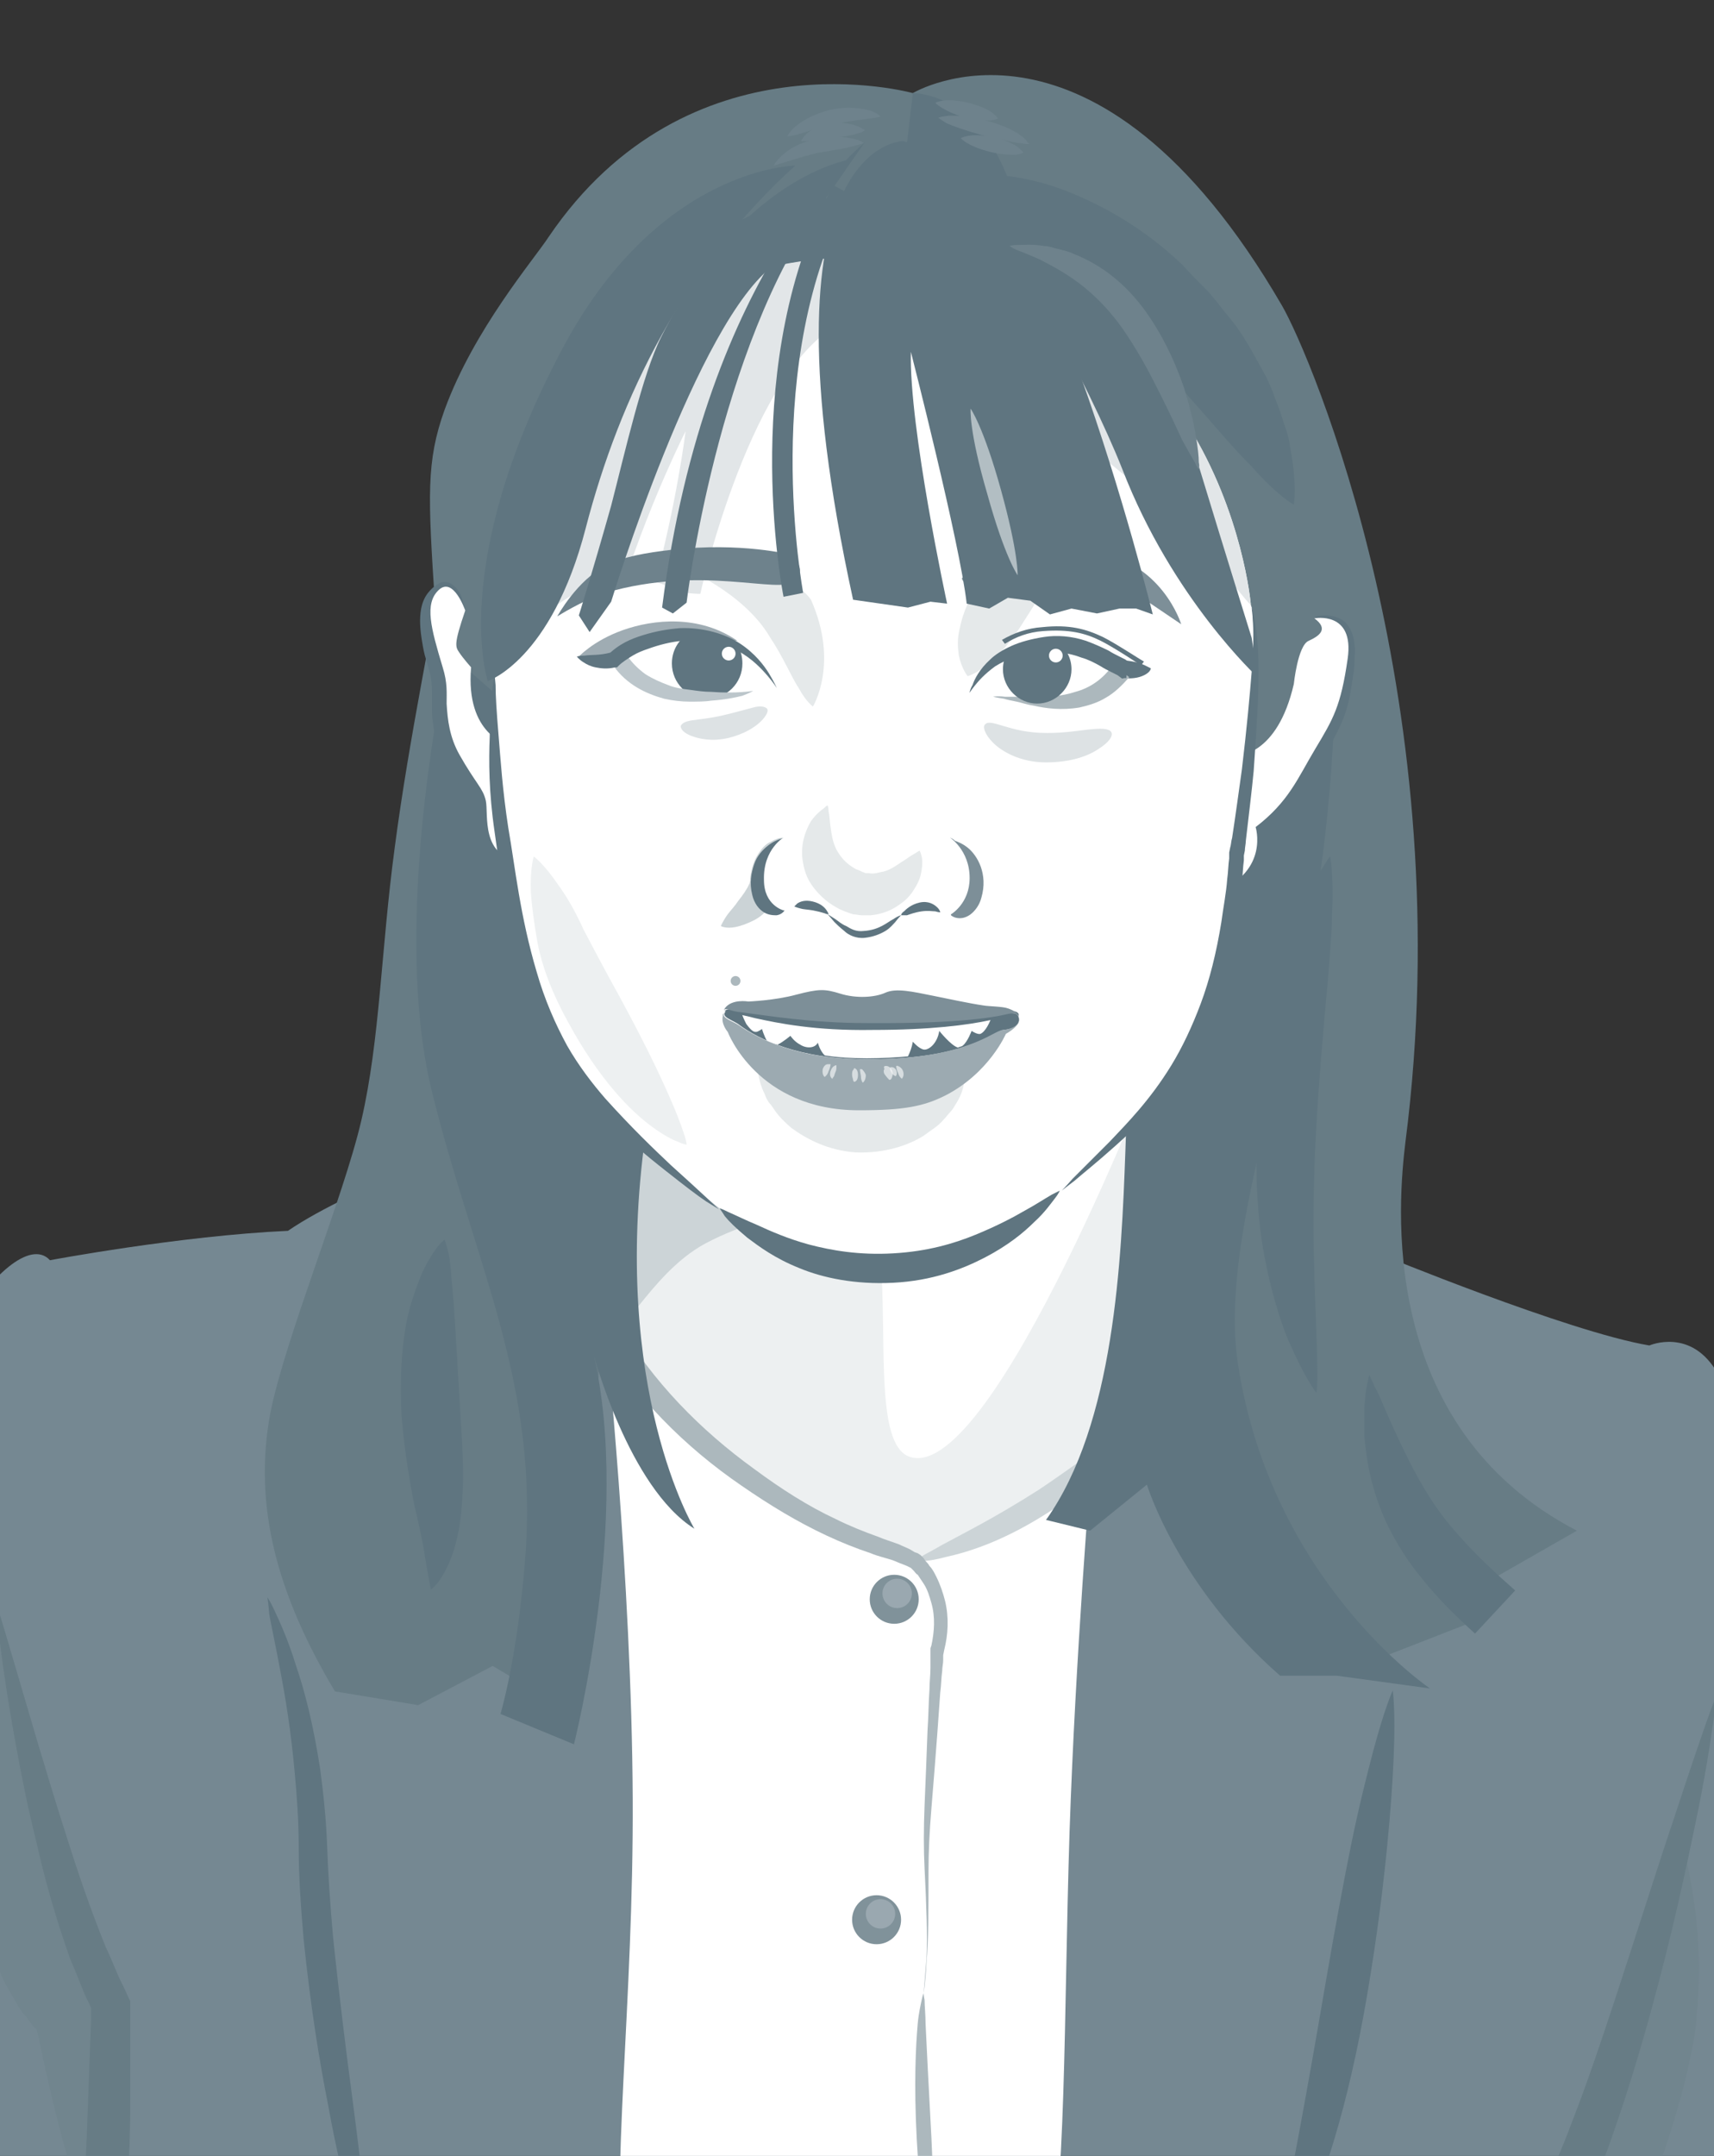 <?xml version="1.0" encoding="utf-8"?>
<!-- Generator: Adobe Illustrator 26.2.1, SVG Export Plug-In . SVG Version: 6.00 Build 0)  -->
<svg version="1.1" id="レイヤー_2" xmlns="http://www.w3.org/2000/svg" xmlns:xlink="http://www.w3.org/1999/xlink" x="0px"
	 y="0px" viewBox="0 0 175 220" style="enable-background:new 0 0 175 220;" xml:space="preserve">
<rect x="0" y="0" width="175" height="220" fill="#333333" stroke="none"/>
<style type="text/css">
	.st0{fill:#80929A;}
	.st1{fill:#9AA8B0;}
	.st2{clip-path:url(#SVGID_00000026162049491817872260000006100783986540562834_);fill:#758892;}
	.st3{clip-path:url(#SVGID_00000026162049491817872260000006100783986540562834_);fill:#251E1C;}
	.st4{clip-path:url(#SVGID_00000026162049491817872260000006100783986540562834_);fill:#677C85;}
	.st5{clip-path:url(#SVGID_00000026162049491817872260000006100783986540562834_);fill:#FFFFFF;}
	.st6{clip-path:url(#SVGID_00000026162049491817872260000006100783986540562834_);fill:#80929A;}
	.st7{clip-path:url(#SVGID_00000026162049491817872260000006100783986540562834_);fill:#9AA8B0;}
	.st8{clip-path:url(#SVGID_00000026162049491817872260000006100783986540562834_);}
	.st9{fill:#FFFFFF;}
	.st10{fill:#EDF0F1;}
	.st11{clip-path:url(#SVGID_00000026162049491817872260000006100783986540562834_);fill:#CCD4D7;}
	.st12{fill:#CCD4D7;}
	.st13{clip-path:url(#SVGID_00000026162049491817872260000006100783986540562834_);fill:#ACB8BD;}
	.st14{clip-path:url(#SVGID_00000026162049491817872260000006100783986540562834_);fill:#5F7580;}
	.st15{clip-path:url(#SVGID_00000026162049491817872260000006100783986540562834_);fill:#71858E;}
	.st16{fill:#5F7580;}
	.st17{clip-path:url(#SVGID_00000026162049491817872260000006100783986540562834_);fill:#E2E6E8;}
	.st18{fill:#9FACB3;}
	.st19{clip-path:url(#SVGID_00000026162049491817872260000006100783986540562834_);fill:#7D8F98;}
	.st20{clip-path:url(#SVGID_00000026162049491817872260000006100783986540562834_);fill:#DDE2E4;}
	.st21{clip-path:url(#SVGID_00000026162049491817872260000006100783986540562834_);fill:#CBD3D6;}
	.st22{clip-path:url(#SVGID_00000026162049491817872260000006100783986540562834_);fill:#E5E9EA;}
	.st23{clip-path:url(#SVGID_00000026162049491817872260000006100783986540562834_);fill:#6E828C;}
	.st24{clip-path:url(#SVGID_00000026162049491817872260000006100783986540562834_);fill:#BCC6CB;}
	.st25{fill:#7D8F98;}
	.st26{fill:#B2BEC3;}
	.st27{fill:#9CAAB1;}
	.st28{opacity:0.6;clip-path:url(#SVGID_00000026162049491817872260000006100783986540562834_);fill:#FFFFFF;}
	.st29{clip-path:url(#SVGID_00000026162049491817872260000006100783986540562834_);fill:#EDF0F1;}
</style>
<circle class="st0" cx="88.5" cy="229.7" r="2.5"/>
<circle class="st1" cx="88.1" cy="229.6" r="1.5"/>
<g>
	<defs>
		<rect id="SVGID_1_" y="0" width="175" height="220"/>
	</defs>
	<clipPath id="SVGID_00000009552703422991442510000000736234297185712786_">
		<use xlink:href="#SVGID_1_"  style="overflow:visible;"/>
	</clipPath>
	<path style="clip-path:url(#SVGID_00000009552703422991442510000000736234297185712786_);fill:#758892;" d="M-26.6,233.1
		c0,0-0.7-21.8,3.6-42.3c3.7-17.7,11.2-32,15.9-45.7c1.2-3.1,1.5-6.6,3.3-9.9c2.6-4.8,6.9-8.8,8.9-6.6c0,0,13.3-2.5,24.3-3
		c6.7-4.6,21.9-9.9,21.9-9.9h84.1l5.3,12.2c0,0,19.4,8,27.7,9.4c0,0,4.3-1.9,7,2.9c2.7,4.7,5.2,9.6,5.6,11.6c0.4,2,2.9,4,2.9,8.1
		s0.4,5,1.6,7c1.1,2,2,8.3,3.5,17.5c1.6,9.1,1.4,13,2.3,17.9c0.9,5,2.3,31,2.3,31H-26.6z"/>
	<path style="clip-path:url(#SVGID_00000009552703422991442510000000736234297185712786_);fill:#251E1C;" d="M133.7,51.1
		C128.6,40,121.8,32.4,117,27.9c-5.2-4.8-9.2-7-9.2-7.1c-9.2-3-14.9-6.9-15-6.9l0.1-0.1c0.1,0,5.8,3.9,15,6.9c0,0,4.1,2.2,9.3,7.1
		C121.9,32.3,128.7,40,133.7,51.1L133.7,51.1z"/>
	<path style="clip-path:url(#SVGID_00000009552703422991442510000000736234297185712786_);fill:#251E1C;" d="M102.3,155.4
		L102.3,155.4c4.4-2.5,5.8-12.3,7.2-21.7c0.2-1.1,0.3-2.2,0.5-3.3c1.6-10.5,5.2-24.4,5.2-24.5l0.1,0c0,0.1-3.6,14-5.2,24.5
		c-0.2,1.1-0.3,2.2-0.5,3.3C108.2,143.1,106.8,152.9,102.3,155.4z"/>
	<path style="clip-path:url(#SVGID_00000009552703422991442510000000736234297185712786_);fill:#677C85;" d="M161,156.2
		c-20.6-10.7-18.2-33.9-17.5-39.7c5.7-44.3-9.7-80.3-12.6-85.3C111.8-1.7,93.2,9.5,93.2,9.5S70.3,3.1,56,24.2
		c-1.5,2.3-7.6,9.4-10.6,17.6c-1.9,5.3-1.7,8.8-1,19.7c0.1,1.2-2.6,13.5-4.1,25c-1.4,10.4-1.5,19.6-3.4,27.8
		c-1.8,7.8-7.8,22.3-9.3,29.9c-1.8,9.6,0.8,18.7,6.6,28.4l8.5,1.4l7.6-4l6.4,3.8l4.2-24.4l0.4-16.7l55.1,3.3l11.6,24.4l9.8,10
		l13.6-5.3l-0.2-3.3L161,156.2z"/>
	<path style="clip-path:url(#SVGID_00000009552703422991442510000000736234297185712786_);fill:#FFFFFF;" d="M63.7,233.1
		c-1.4-10.9,1-28.6,0.9-49.6c-0.1-22.2-2.8-48-2.8-48C67.3,145,76,151.2,82.9,155c1,0.5,4,2,7.8,3.2c1.5,0.4,2.7,1.2,2.7,1.2
		c7.7-2.4,13.6-6.1,18-9.7c0,0-1.6,19.3-2.2,37.3c-0.6,18.7-0.3,36.9-2.4,46.1H63.7z"/>
	
		<circle style="clip-path:url(#SVGID_00000009552703422991442510000000736234297185712786_);fill:#80929A;" cx="91.3" cy="163.2" r="2.5"/>
	
		<circle style="clip-path:url(#SVGID_00000009552703422991442510000000736234297185712786_);fill:#9AA8B0;" cx="91.6" cy="162.6" r="1.5"/>
	
		<circle style="clip-path:url(#SVGID_00000009552703422991442510000000736234297185712786_);fill:#80929A;" cx="89.5" cy="195.9" r="2.5"/>
	<g style="clip-path:url(#SVGID_00000009552703422991442510000000736234297185712786_);">
		<path class="st9" d="M111.4,149.7c-4.4,3.6-10.3,7.3-18,9.7c0,0-1.3-0.8-2.7-1.2c-3.7-1.1-6.8-2.7-7.8-3.2
			c-6.9-3.8-15.6-10-21.1-19.6l-10.7-5.1l6.7-22.6l60.6-0.5l-0.6,36.2L111.4,149.7z"/>
	</g>
	<g style="clip-path:url(#SVGID_00000009552703422991442510000000736234297185712786_);">
		<path class="st10" d="M111.4,149.7c-4.4,3.6-10.3,7.3-18,9.7c0,0-1.3-0.8-2.7-1.2c-3.7-1.1-6.8-2.7-7.8-3.2
			c-6.9-3.8-15.6-10-21.1-19.6l-10.7-5.1l6.7-22.6c0,0,8.3,5.4,16.3,8.8c5.2,2.2,10.2,2.3,12.7,3.8c6.2,3.8,0.7,26.9,6.2,28.4
			c8.5,2.4,25.4-41.6,25.4-41.6l-0.6,36.2L111.4,149.7z"/>
	</g>
	<path style="clip-path:url(#SVGID_00000009552703422991442510000000736234297185712786_);fill:#CCD4D7;" d="M117.9,143.4
		c0,0-0.3,0.5-1.1,1.7c-0.9,1.2-2.3,2.9-4.7,5.4c-1.3,1.2-2.8,2.4-4.7,3.6c-4.9,3.2-8.6,4.3-10.9,4.8c-1.1,0.3-1.9,0.4-2.4,0.4
		c-0.5,0-0.7,0-0.7,0l0,0c0,0,0.2-0.1,0.6-0.4c0.4-0.3,1.1-0.6,2.1-1.2c2-1.1,5.3-2.7,10-5.7c1.8-1.2,3.3-2.3,4.6-3.2
		c2.5-2.2,4.4-3.6,5.5-4.4C117.4,143.7,117.9,143.4,117.9,143.4L117.9,143.4z"/>
	<g style="clip-path:url(#SVGID_00000009552703422991442510000000736234297185712786_);">
		<path class="st12" d="M61.8,135.4l-10.7-5.1l6.7-22.6c0,0,8.3,5.4,16.3,8.8c5.2,2.2,10.2,2.3,12.7,3.8c3.5,2.1-7.1,2.5-14.8,6.6
			C66.1,130.1,63.2,137.8,61.8,135.4z"/>
	</g>
	<path style="clip-path:url(#SVGID_00000009552703422991442510000000736234297185712786_);fill:#ACB8BD;" d="M94.3,203.4
		c0,0,0.2-1.1,0.3-3.2c0.2-2.1,0.2-5.2,0.2-9.2c0-2,0.1-4.1,0.3-6.5c0.2-2.4,0.4-4.9,0.6-7.6c0.1-1.4,0.2-2.8,0.3-4.2
		c0.1-0.7,0.1-1.5,0.2-2.2c0-0.4,0.1-0.7,0.1-1.1l0-0.5l0.1-0.5c0.4-1.6,0.5-3.3,0.1-5c-0.2-0.8-0.5-1.7-0.9-2.5
		c-0.2-0.4-0.4-0.8-0.7-1.1c-0.1-0.2-0.3-0.4-0.4-0.5l-0.2-0.3l-0.1-0.1l-0.2-0.2l-0.3-0.2l-0.3-0.1l-0.5-0.3
		c-0.4-0.2-0.7-0.3-1.1-0.5c-0.8-0.3-1.5-0.5-2.2-0.8c-1.4-0.5-2.9-1.1-4.3-1.8c-2.8-1.3-5.6-3.1-8.3-5.1c-5.4-3.9-10.4-8.9-14-15.1
		l0,0l-2.1,1.2c3.8,6.5,9.1,11.7,14.8,15.6c2.9,2,5.7,3.7,8.7,5.1c1.5,0.7,3,1.3,4.5,1.8c0.7,0.3,1.6,0.5,2.2,0.7
		c0.3,0.1,0.7,0.3,1,0.4l0.5,0.2l0.4,0.2l0,0l0.1,0.1l0.2,0.2c0.1,0.1,0.2,0.3,0.4,0.4c0.2,0.3,0.4,0.6,0.6,0.9
		c0.4,0.6,0.6,1.3,0.8,2c0.4,1.4,0.3,2.9,0,4.3l-0.1,0.3l0,0.1c0,0.1,0,0.2,0,0.2l0,0.6c0,0.4,0,0.7,0,1.1c0,0.7-0.1,1.5-0.1,2.2
		c-0.1,1.4-0.1,2.8-0.2,4.2c-0.1,2.7-0.2,5.3-0.3,7.6c-0.1,2.4-0.1,4.6,0,6.5c0.2,3.9,0.3,7,0.2,9.1
		C94.4,202.3,94.3,203.4,94.3,203.4L94.3,203.4z"/>
	<path style="clip-path:url(#SVGID_00000009552703422991442510000000736234297185712786_);fill:#5F7580;" d="M45.8,66.6
		c0,0-6.1,27-1.7,44.8s11,29.7,9.5,47.9c-0.8,10-2.5,15.6-2.5,15.6l7.5,3.1c0,0,5.9-23.2,2-39.8c0,0,3.6,13.6,10.3,17.8
		c0,0-8.6-14.2-5-40.2c2-14.4-6.1-36.9-6.1-36.9L45.8,66.6z"/>
	<path style="clip-path:url(#SVGID_00000009552703422991442510000000736234297185712786_);fill:#ACB8BD;" d="M94.3,203.4
		c0,0,0,0.2,0.1,0.7c0,0.6,0.1,1.5,0.1,2.4c0.1,2.3,0.3,6,0.6,11.7c0.3,5.7,0.1,9.5-0.2,11.8c-0.1,1.1-0.3,1.9-0.4,2.4
		c-0.1,0.5-0.2,0.7-0.2,0.7l0,0c0,0,0-0.2,0-0.7c0-0.6-0.1-1.5-0.1-2.4c-0.2-3.5-0.3-7.1-0.6-11.7c-0.3-5.7-0.1-9.5,0.1-11.8
		c0.1-1.1,0.3-1.9,0.4-2.4C94.2,203.6,94.3,203.4,94.3,203.4L94.3,203.4z"/>
	<path style="clip-path:url(#SVGID_00000009552703422991442510000000736234297185712786_);fill:#5F7580;" d="M27.3,163
		c0,0,0.3,0.4,0.8,1.5c0.5,1.1,1.3,2.8,2.1,5.4c0.9,2.6,1.8,6.1,2.5,10.7c0.3,2.3,0.6,4.9,0.7,7.8c0.1,2.8,0.3,5.8,0.6,9.2
		c0.7,6.7,1.4,12.2,2,16.7c0.6,4.5,1,8.1,1.3,10.8c0.6,5.4,0.5,7.5,0.5,7.5l0,0c0,0-0.7-2-2-7.2c-0.6-2.6-1.5-6.1-2.3-10.6
		c-0.9-4.5-1.8-10.1-2.5-16.9c-0.3-3.4-0.5-6.5-0.5-9.4c0-2.8-0.2-5.3-0.4-7.5c-0.4-4.5-1-8-1.5-10.6c-0.5-2.7-0.9-4.5-1.1-5.6
		C27.4,163.6,27.3,163,27.3,163L27.3,163z"/>
	<path style="clip-path:url(#SVGID_00000009552703422991442510000000736234297185712786_);fill:#5F7580;" d="M142.2,172.5
		c0,0,0.3,1.9,0.1,6.7c-0.1,2.4-0.3,5.5-0.7,9.5c-0.4,4-1,8.9-2,14.8c-2,11.8-4.6,19.3-6.7,23.7c-1.1,2.2-1.9,3.6-2.5,4.5
		c-0.6,0.9-0.9,1.2-0.9,1.2l0,0c0,0,0.1-0.5,0.3-1.5c0.3-1.2,0.6-2.9,1.1-5c1-4.6,2.4-12.1,4.4-23.8c1-5.8,1.9-10.7,2.7-14.6
		c0.8-3.9,1.6-7,2.2-9.3C141.4,174.2,142.2,172.5,142.2,172.5L142.2,172.5z"/>
	
		<circle style="clip-path:url(#SVGID_00000009552703422991442510000000736234297185712786_);fill:#9AA8B0;" cx="89.9" cy="195.3" r="1.5"/>
	<path style="clip-path:url(#SVGID_00000009552703422991442510000000736234297185712786_);fill:#71858E;" d="M9,226.6
		c0,0-0.3-0.5-0.6-1.6c-0.4-1.1-1-2.8-1.6-5.2c-0.7-2.4-1.5-5.6-2.4-9.7c-0.2-1-0.4-2-0.7-3.1c0,0-0.1-0.1-0.1,0c0,0,0,0.1,0,0
		l-0.2-0.2l-0.3-0.4c-0.2-0.3-0.4-0.6-0.7-0.9c-0.5-0.6-0.8-1.3-1.2-1.9c-0.4-0.7-0.8-1.4-1.1-2.1c-0.3-0.7-0.6-1.5-1-2.2
		c-0.2-0.4-0.3-0.8-0.5-1.2c-0.1-0.4-0.3-0.8-0.4-1.2c-2.1-6.5-2.4-12-2.4-16.4c0-4.4,0.6-7.8,1.1-10.3c0.6-2.6,1.2-4.3,1.7-5.3
		c0.5-1.1,0.8-1.5,0.8-1.5l0,0c0,0,0.2,0.5,0.6,1.6c0.4,1.1,0.8,2.8,1.4,5.3c0.6,2.5,1.2,5.7,1.9,9.7c0.8,4,1.7,8.8,3.4,14.2
		c0.1,0.3,0.2,0.7,0.3,1c0.1,0.3,0.2,0.6,0.4,0.9c0.2,0.6,0.5,1.2,0.7,1.8c0.2,0.6,0.5,1.1,0.8,1.6c0.3,0.5,0.5,1.1,0.8,1.5
		c0.1,0.2,0.3,0.5,0.4,0.7l0.2,0.3l0.1,0.2l0.3,0.4c0.4,0.6,0.7,1,0.9,1.5c0.1,0.6,0.1,1.1,0.2,1.7c0,0.3,0,0.4,0,0.6l0,0.4
		c0,0.3,0,0.6,0,0.9c0,0.6,0,1.1,0,1.7c0.1,4.3-0.2,7.7-0.7,10.3c-0.4,2.6-1,4.3-1.4,5.4C9.4,226.1,9.1,226.6,9,226.6L9,226.6z"/>
	<path style="clip-path:url(#SVGID_00000009552703422991442510000000736234297185712786_);fill:#677C85;" d="M8.6,233.2
		c-0.1-3.5-0.2-6.8,0-10.1c0.2-3.1,0.3-6.1,0.4-8.9c0.1-2.8,0.2-5.6,0.3-8.1c0-0.3,0-0.6,0-1c0-0.2,0-0.2,0-0.2c0,0,0,0,0,0
		c-0.2-0.5-0.5-1-0.7-1.5c-0.5-1.2-0.9-2.3-1.4-3.4c-1.6-4.5-2.7-8.5-3.5-12.1c-0.9-3.6-1.5-6.7-2-9.4c-1-5.4-1.5-9.2-1.8-11.6
		c-0.3-2.4-0.3-3.4-0.3-3.4l0,0c0,0,0.3,1,1,3.3c0.7,2.4,1.8,6.1,3.3,11.2c0.8,2.6,1.7,5.7,2.8,9.1c1.1,3.5,2.4,7.4,4.1,11.6
		c0.5,1,0.9,2.1,1.4,3.2c0.3,0.6,0.6,1.2,0.9,1.9l0.2,0.4c0,0.1,0,0.3,0,0.4l0,0.7c0,0.3,0,0.6,0,1c0,2.6,0,5.3,0,8.2
		c0,2.9-0.1,5.9-0.3,9.1c-0.1,3,0,6.3,0.1,9.7L8.6,233.2z"/>
	<path style="clip-path:url(#SVGID_00000009552703422991442510000000736234297185712786_);fill:#71858E;" d="M156.8,233
		c0.1-1.8,0.4-3.1,0.7-4.3c0.3-1.2,0.7-2.2,1.1-3.3c0.7-2,1.5-3.8,2.2-5.5c1.4-3.3,2.7-6.3,3.9-9.1c0.6-1.3,1.1-2.7,1.5-3.7
		c0.4-1.1,0.8-2.3,1.1-3.3c0.7-2.2,1.2-4.1,1.6-5.8c0.9-3.4,1.6-5.8,2.1-7.3c0.5-1.5,0.8-2.2,0.8-2.2l0,0c0,0,0.3,0.7,0.6,2.3
		c0.3,1.6,0.8,4.1,1,7.7c0.1,1.8,0.1,4-0.1,6.4c-0.1,1.2-0.2,2.6-0.5,4c-0.3,1.5-0.6,2.9-1,4.4c-0.8,3-1.8,6.2-3.1,9.7
		c-0.6,1.7-1.2,3.5-1.9,5.4c-0.3,0.9-0.6,1.8-0.8,2.7c-0.2,0.8-0.4,1.7-0.4,2.1L156.8,233z"/>
	<path style="clip-path:url(#SVGID_00000009552703422991442510000000736234297185712786_);fill:#677C85;" d="M154.6,232.9
		c0-0.8,0.1-1.5,0.1-2.2c0-0.4,0-0.7,0.1-1.1l0.1-0.9c0-0.2,0-0.4,0.1-0.5l0.3-0.5c0.4-0.7,0.8-1.3,1.2-2c0.3-0.6,0.6-1.2,0.9-1.8
		c0.6-1.2,1.1-2.4,1.6-3.6c0.5-1.2,1-2.4,1.4-3.5c1.8-4.6,3.2-8.9,4.5-12.8c2.5-7.6,4.4-13.7,6-18.4c1.5-4.6,2.6-7.8,3.3-9.8
		c0.7-2,1.1-2.9,1.1-2.9l0,0c0,0-0.1,0.9-0.4,3c-0.3,2.1-0.8,5.4-1.8,10.2c-1,4.8-2.3,11-4.5,19c-1.1,4-2.4,8.4-4.1,13.2
		c-0.4,1.2-0.9,2.4-1.4,3.7c-0.5,1.3-1,2.5-1.7,3.9c-0.3,0.7-0.6,1.3-1,2c-0.3,0.6-0.7,1.1-1,1.7c-0.1,1.2-0.1,2.4-0.2,3.6
		L154.6,232.9z"/>
	<g style="clip-path:url(#SVGID_00000009552703422991442510000000736234297185712786_);">
		<path class="st16" d="M146,172.3c0,0-16.2-10.9-19.6-33.1c-1.8-11.5,4.3-28.2,7.3-43.6c2.8-14.2,2.6-27.4,2.6-27.4l-21.4,30.1
			c0,0,0.5,6.4,0,19.2c-0.4,11-1.1,27.8-8.1,37.6l4.5,1.1l5.8-4.7c0,0,3.1,10.3,13.6,19.5h5.8L146,172.3z"/>
	</g>
	<path style="clip-path:url(#SVGID_00000009552703422991442510000000736234297185712786_);fill:#5F7580;" d="M47.4,62.3
		c0,0-0.2-0.3-0.5-0.7c-0.2-0.2-0.5-0.5-0.7-0.7c-0.2-0.2-0.6-0.3-0.9,0c-0.1,0.1-0.2,0.3-0.3,0.5c0,0.1-0.1,0.4-0.1,0.8
		c0,0.7,0.2,1.6,0.6,2.6c0.2,0.5,0.4,1.1,0.6,1.7c0.2,0.6,0.4,1.1,0.7,2c0.2,0.8,0.3,1.7,0.3,2.5c0,0.4,0,0.7,0,1.1
		c0,0.4,0.1,0.8,0.1,1.1c0.1,0.7,0.2,1.4,0.5,2c0.2,0.6,0.5,1.1,0.8,1.8c0.3,0.6,0.6,1.1,0.9,1.7c0.3,0.5,0.6,1,1,1.7
		c0.2,0.3,0.3,0.7,0.4,1c0,0.2,0.1,0.4,0.1,0.6l0,0.5c0,0.5,0,0.9,0,1.4c0,0.8,0,1.5,0.2,2c0.3,1,1.1,1.5,1.6,1.8
		c0.5,0.2,0.8,0.3,0.8,0.3l0,0c0,0-0.2,0.1-0.9,0.1c-0.2,0-0.4,0-0.6,0c-0.2,0-0.4-0.1-0.7-0.2c-0.5-0.2-1.1-0.6-1.6-1.3
		c-0.5-0.7-0.7-1.6-0.9-2.5c-0.1-0.5-0.1-1-0.2-1.4l-0.1-0.3c0-0.1,0-0.1-0.1-0.2c-0.1-0.2-0.2-0.3-0.3-0.5c-0.2-0.3-0.6-0.8-1-1.4
		c-0.4-0.5-0.8-1.1-1.2-1.7c-0.4-0.6-0.8-1.4-1.1-2.2c-0.3-0.8-0.5-1.7-0.6-2.7c-0.1-0.5-0.1-0.9-0.1-1.3c0-0.4,0-0.9,0-1.3
		c0-0.7,0-1.3-0.1-1.9c-0.1-0.5-0.3-1.3-0.5-1.9c-0.2-0.6-0.3-1.2-0.4-1.8c-0.2-1.2-0.3-2.3-0.1-3.4c0.1-0.5,0.3-1.1,0.7-1.6
		c0.4-0.5,0.8-0.8,1.2-1c0.4-0.2,0.9-0.1,1.2,0.1c0.3,0.2,0.6,0.5,0.7,0.7c0.4,0.6,0.4,0.9,0.5,1.3C47.5,62,47.4,62.3,47.4,62.3
		L47.4,62.3z"/>
	<path style="clip-path:url(#SVGID_00000009552703422991442510000000736234297185712786_);fill:#FFFFFF;" d="M51.9,76
		c0,0-4.4-1-3.8-7.9c0,0-0.8-0.9-1.2-1.5c-0.4-0.6-0.6-0.8,0.6-4.3c0,0-1.2-3.5-2.7-2.1s-0.8,3.9,0.4,7.9c0.5,1.6,0.4,2.6,0.4,3.7
		c0.1,1.7,0.3,3.4,1.3,5.2c1.7,3,2.4,3.4,2.7,4.7c0.3,1.3-0.6,6,3.8,6.1l6.3-5.6L51.9,76z"/>
	<path style="clip-path:url(#SVGID_00000009552703422991442510000000736234297185712786_);fill:#5F7580;" d="M134.2,63
		c0,0,0.1,0,0.3-0.1c0.2-0.1,0.5-0.1,0.9-0.1c0.4,0,1.1,0.1,1.7,0.5c0.7,0.5,1.1,1.4,1.2,2.5c0.1,0.5,0,1.1,0,1.7
		c0,0.6-0.1,1.1-0.2,1.8c-0.2,1.3-0.4,2.8-1.1,4.4c-0.7,1.6-1.6,3.1-2.5,4.8c-0.9,1.7-2,3.8-3.9,5.6c-0.2,0.2-0.4,0.4-0.7,0.6
		c-0.1,0.1-0.2,0.2-0.3,0.3c0,0,0,0,0,0l0,0l0,0c0,0,0,0,0,0l0,0.2c0,0.2,0,0.3,0,0.5c0,0.3,0,0.6-0.1,1c-0.1,0.6-0.3,1.2-0.6,1.8
		c-0.1,0.1-0.1,0.3-0.2,0.4c-0.1,0.1-0.1,0.3-0.3,0.4c-0.3,0.3-0.6,0.7-0.8,1c-0.3,0.3-0.6,0.5-0.9,0.8c-0.3,0.2-0.6,0.4-0.9,0.5
		c-0.6,0.3-1.1,0.5-1.7,0.8c-0.3,0.1-0.6,0.3-0.9,0.4l-0.2,0.1c-0.1,0-0.2,0.1-0.1,0l0-0.4c0-0.5,0-1.1,0-1.6l0-0.4
		c0-0.1,0-0.3,0.1-0.5c0.1-0.3,0.1-0.7,0.2-1c0.1-0.6,0.2-1.2,0.3-1.8c0.1-0.3,0.1-0.7,0.2-1c0.1-0.6,0.3-1.2,0.4-1.7
		c0.2-1.1,0.5-2,0.7-2.8c0.8-3.3,1.4-4.5,1.4-4.5l0,0c0,0,0.1,1.3,0,4.7c0,0.8-0.1,1.8-0.2,2.9c0,0.6-0.1,1.2-0.1,1.8
		c0,0.3-0.1,0.6-0.1,0.9l0,0.2c0,0.1,0,0.2,0.1,0.2c0,0.1,0.1-0.1,0.1-0.1c0,0,0.1-0.1,0.1-0.1c0,0,0-0.1,0.1-0.1l0,0
		c0,0,0-0.1,0.1-0.2c0-0.1,0.1-0.1,0.1-0.2c0.1-0.3,0.2-0.6,0.3-1c0-0.2,0-0.4,0-0.5c0-0.1,0-0.2,0-0.3l0-0.2l-0.1-0.4
		c0.1-0.3,0.2-0.5,0.3-0.8c0.1-0.3,0.2-0.5,0.3-0.8c0.2-0.2,0.4-0.3,0.6-0.5l0.3-0.2c0.2-0.2,0.4-0.3,0.6-0.5
		c1.5-1.4,2.5-3.1,3.5-4.8c1-1.7,2-3.1,2.7-4.4c0.7-1.3,1.1-2.5,1.4-3.7c0.2-0.6,0.3-1.1,0.4-1.7c0.1-0.3,0.1-0.5,0.1-0.7
		c0.1-0.2,0.1-0.4,0.1-0.6c0.1-0.8-0.1-1.4-0.4-1.9c-0.3-0.4-0.8-0.6-1.1-0.8c-0.4-0.1-0.7-0.2-0.9-0.2C134.3,63,134.2,63,134.2,63
		L134.2,63z"/>
	<path style="clip-path:url(#SVGID_00000009552703422991442510000000736234297185712786_);fill:#FFFFFF;" d="M126.3,77.1
		c0,0,4.1,0.1,5.8-7.3c0,0,0.4-3.9,1.5-4.4s2.1-1.2,0.6-2.3c0,0,4.1-0.8,3.4,4.1c-0.7,4.9-1.5,6.2-3.3,9.2c-1.8,3-2.7,5.4-6.1,8
		c0,0,1.4,4.4-3.9,6.6L126.3,77.1z"/>
	<path style="clip-path:url(#SVGID_00000009552703422991442510000000736234297185712786_);fill:#FFFFFF;" d="M50.5,68.4
		c0,0-0.4,8.8,0.7,15.8c1.1,7.1,1.9,15.6,6.4,23.3c2.5,4.3,7.9,9.7,15.9,15.8c3.6,2.8,8.2,5.9,15.4,6.1c5.2,0.2,11.9-0.9,19.5-8
		c8.4-7.8,16.2-13.1,17.9-34.1c0,0,1.1-6.7,1.6-13.9c0.3-4.2,0.7-8.6-0.2-11.8c0,0-3.2-36.9-41.9-35.3
		C51.9,27.6,50.5,68.4,50.5,68.4z"/>
	<path style="clip-path:url(#SVGID_00000009552703422991442510000000736234297185712786_);fill:#E2E6E8;" d="M50.5,68.4
		c0,0,8.5-13.3,18.5-8.2c0.8,0.4,2.5,0.4,2.5,0.4s5.2-23.5,14.7-27.8c28.1,8.5,41.9,30.4,41.5,28.8c0,0-3.2-36.9-41.9-35.3
		C51.9,27.6,50.5,68.4,50.5,68.4z"/>
	<path style="clip-path:url(#SVGID_00000009552703422991442510000000736234297185712786_);fill:#5F7580;" d="M63.8,35.4
		c5.1-5,12.2-8.7,22-9.1l0.8-6.1C69.3,19.8,63.8,35.4,63.8,35.4z"/>
	<g style="clip-path:url(#SVGID_00000009552703422991442510000000736234297185712786_);">
		<path class="st9" d="M73.5,123.3c3.6,2.8,8.2,5.9,15.4,6.1c5.2,0.2,11.9-0.9,19.5-8"/>
		<path class="st16" d="M73.5,123.3c0,0,0.3,0.1,0.9,0.4c0.7,0.3,1.7,0.8,2.9,1.3c1.3,0.6,3.1,1.4,5.3,2c2.3,0.6,5.1,1.1,8.6,0.9
			c3.5-0.2,6.2-1,8.4-1.9c2.2-0.9,3.9-1.8,5.1-2.5c1.1-0.6,2-1.2,2.7-1.6c0.6-0.3,0.8-0.4,0.8-0.4l0,0c0,0-0.1,0.3-0.5,0.8
			c-0.4,0.5-1,1.4-2.1,2.4c-1.1,1.1-2.7,2.4-5,3.6c-2.3,1.2-5.4,2.4-9.4,2.6c-3.9,0.2-7.2-0.5-9.6-1.5c-2.5-1-4.1-2.2-5.3-3.1
			c-1.2-1-1.9-1.7-2.3-2.2C73.7,123.6,73.5,123.4,73.5,123.3L73.5,123.3z"/>
	</g>
	<g style="clip-path:url(#SVGID_00000009552703422991442510000000736234297185712786_);">
		<path class="st9" d="M108.4,121.5c8.4-7.8,16.2-13.1,17.9-34.1c0,0,1.1-6.7,1.6-13.9c0.3-4.2,0.7-8.6-0.2-11.8"/>
		<path class="st16" d="M108.4,121.5c0,0,0.4-0.4,1.1-1.2c0.9-0.9,2.2-2.2,3.8-3.8c1.7-1.8,4.1-4.2,6.3-7.8c1.1-1.8,2.1-3.9,3-6.3
			c0.9-2.4,1.6-5.2,2.1-8.3c0.2-1.5,0.5-3,0.6-4.4c0.1-0.7,0.1-1.4,0.2-2.1l0-0.3c0-0.2,0-0.2,0-0.3l0.1-0.5c0.1-0.3,0.1-0.7,0.2-1
			c0.4-2.6,0.7-4.9,1-7c0.5-4.2,0.8-7.5,1-10c0.2-2.5,0.2-4.2,0.1-5.3c0-0.5-0.1-0.9-0.1-1.2c0-0.2-0.1-0.4-0.1-0.4l0,0
			c0,0,0,0.1,0.1,0.4c0.1,0.2,0.2,0.6,0.3,1.2c0.2,1.1,0.4,2.9,0.4,5.4c0,2.5-0.2,5.9-0.5,10.1c-0.2,2.1-0.5,4.5-0.8,7.1
			c0,0.3-0.1,0.7-0.1,1l-0.1,0.5l0,0.2l0,0.3c-0.1,0.7-0.1,1.4-0.2,2.1c-0.1,1.5-0.4,3-0.6,4.5c-0.6,3.1-1.3,6-2.3,8.5
			c-1,2.5-2.1,4.7-3.3,6.5c-2.4,3.6-4.9,5.9-6.8,7.6c-1.9,1.7-3.3,2.8-4.1,3.5C108.9,121.1,108.4,121.5,108.4,121.5L108.4,121.5z"/>
	</g>
	<path style="clip-path:url(#SVGID_00000009552703422991442510000000736234297185712786_);fill:#5F7580;" d="M75.8,67.7
		c0,2-1.6,3.6-3.6,3.6c-2,0-3.6-1.6-3.6-3.6c0-1.6,1-2.9,2.4-3.4l4.3,1.5C75.6,66.3,75.8,67,75.8,67.7z"/>
	<g style="clip-path:url(#SVGID_00000009552703422991442510000000736234297185712786_);">
		<path class="st18" d="M75.3,65.4c-3.9-2.7-8.6-2.2-11.7-1.1c-3.1,1.1-4.6,2.8-4.6,2.8l3.3,0.3l6.2-2.6L75.3,65.4z"/>
	</g>
	<path style="clip-path:url(#SVGID_00000009552703422991442510000000736234297185712786_);fill:#7D8F98;" d="M98.2,59
		c0.5,2.4,13.3-1,18.7,2.2l3.7,2.5c0,0-2-6.6-9.2-7.4C104.2,55.6,98.2,59,98.2,59z"/>
	<path style="clip-path:url(#SVGID_00000009552703422991442510000000736234297185712786_);fill:#DDE2E4;" d="M73.8,73
		c1.3-0.3,2.3-0.6,3.1-0.8c0.7-0.2,1.2-0.1,1.4,0.1c0.2,0.2,0,0.7-0.6,1.3c-0.6,0.6-1.7,1.3-3.3,1.7c-1.7,0.4-3,0.1-3.8-0.2
		c-0.8-0.3-1.1-0.7-1.1-1c0.1-0.3,0.5-0.5,1.2-0.6C71.4,73.4,72.5,73.3,73.8,73z"/>
	<path style="clip-path:url(#SVGID_00000009552703422991442510000000736234297185712786_);fill:#5F7580;" d="M45.4,126.5
		c0,0,0.1,0.3,0.3,1c0.2,0.7,0.3,1.6,0.4,3c0.3,2.8,0.5,7,0.9,13.7c0.2,3.3,0.4,6.2,0.2,8.6c-0.1,2.4-0.5,4.4-1,5.8
		c-0.5,1.4-1.1,2.4-1.5,2.9c-0.4,0.5-0.7,0.7-0.7,0.7l0,0c0,0-0.1-0.3-0.2-1c-0.1-0.6-0.3-1.6-0.5-2.9c-0.2-1.3-0.6-3-1.1-5.2
		c-0.4-2.2-0.9-5-1.2-8.6c-0.2-3.6,0-6.6,0.4-9c0.2-1.2,0.5-2.3,0.8-3.2c0.3-0.9,0.6-1.7,0.9-2.4c0.6-1.3,1.2-2.2,1.6-2.7
		C45.1,126.7,45.4,126.5,45.4,126.5L45.4,126.5z"/>
	<g style="clip-path:url(#SVGID_00000009552703422991442510000000736234297185712786_);">
		<path class="st9" d="M50.5,68.4c0,0-0.4,8.8,0.7,15.8c1.1,7.1,1.9,15.6,6.4,23.3c2.5,4.3,7.9,9.7,15.9,15.8"/>
		<path class="st16" d="M50.5,68.4c0,0,0,0.6,0.1,1.5c0,1.1,0.1,2.7,0.3,5.1c0.2,2.4,0.4,5.6,1,9.5c0.7,4,1.2,9,2.9,14.7
			c0.8,2.8,1.9,5.3,3.1,7.5c1.2,2.1,2.6,3.9,3.9,5.4c2.7,3,5,5.2,6.7,6.8c3,2.7,4.9,4.5,4.9,4.5l0,0c0,0-0.5-0.3-1.3-0.8
			c-0.9-0.6-2.2-1.6-4.1-3.1c-1.9-1.5-4.4-3.5-7.2-6.5c-1.4-1.5-2.9-3.3-4.2-5.5c-1.3-2.2-2.4-4.8-3.3-7.7
			c-1.8-5.9-2.2-10.9-2.8-14.9c-0.6-4.1-0.6-7.3-0.5-9.7c0-2.4,0.2-4.1,0.3-5.1C50.5,68.9,50.5,68.4,50.5,68.4L50.5,68.4z"/>
	</g>
	<path style="clip-path:url(#SVGID_00000009552703422991442510000000736234297185712786_);fill:#CBD3D6;" d="M80.2,85.5
		c0,0-0.2,0.6-0.4,1.3c-0.1,0.4-0.2,0.9-0.3,1.5c0,0.3-0.1,0.6,0,1c0,0.2,0,0.4,0,0.6c0,0.4,0,0.9-0.2,1.3c-0.3,0.8-0.7,1.4-1.1,1.8
		c-0.4,0.4-0.8,0.7-1.2,0.9c-0.8,0.4-1.4,0.6-1.9,0.7c-1,0.2-1.5-0.1-1.5-0.1l0,0c0,0,0.2-0.5,0.7-1.2c0.3-0.4,0.7-0.8,1.1-1.4
		c0.4-0.5,0.9-1.2,1.1-1.7c0.1-0.1,0-0.2,0.1-0.3c0-0.3,0-0.6,0.1-0.9c0.1-0.6,0.3-1.1,0.5-1.5c0.5-0.9,1-1.4,1.5-1.6
		c0.5-0.3,0.9-0.4,1.1-0.4C80.1,85.5,80.2,85.5,80.2,85.5L80.2,85.5z"/>
	<path style="clip-path:url(#SVGID_00000009552703422991442510000000736234297185712786_);fill:#5F7580;" d="M80.2,85.5L80.2,85.5
		c0,0-0.4,0.7-0.6,1.6c-0.1,0.5-0.2,1-0.1,1.6c0,0.6,0.1,1.3,0.2,1.8c0.1,0.3,0.1,0.6,0.2,0.8c0,0.2,0.1,0.5,0.1,0.7
		c0.1,0.5,0.1,0.9,0.1,0.9l0,0l0,0l0,0c0,0-0.2,0.4-0.8,0.5c-0.3,0-0.8,0-1.3-0.3c-0.5-0.3-1-0.9-1.2-1.8c-0.3-1.2-0.1-2.2,0.2-3.1
		c0.3-0.9,0.9-1.5,1.4-1.9c0.5-0.4,1-0.6,1.3-0.7C80,85.5,80.2,85.5,80.2,85.5L80.2,85.5L80.2,85.5z"/>
	<path style="clip-path:url(#SVGID_00000009552703422991442510000000736234297185712786_);fill:#7D8F98;" d="M97,85.5L97,85.5
		c0,0,0.4,0.7,0.6,1.7c0.1,0.5,0.2,1.1,0.1,1.6c0,0.6-0.1,1.2-0.3,1.8c-0.3,0.8-0.4,1.3-0.4,1.9c0,0.5,0.1,0.9,0.1,0.9l0,0l0,0l0,0
		c0,0,0.3,0.3,0.9,0.3c0.3,0,0.7-0.1,1.1-0.4c0.4-0.3,0.9-0.9,1.1-1.7c0.7-2.4-0.4-4.3-1.4-5.1c-0.5-0.4-1-0.6-1.3-0.7
		C97.2,85.5,97,85.5,97,85.5L97,85.5L97,85.5z"/>
	<g style="clip-path:url(#SVGID_00000009552703422991442510000000736234297185712786_);">
		<path class="st9" d="M97.1,93.3c0,0,1.9-1.1,1.9-3.7c0-2.9-2.1-4.2-2.1-4.2l-16.8,0c0,0-2.2,1.2-2.1,4.4c0,2.6,2,3.1,2,3.1
			L97.1,93.3z"/>
	</g>
	<path style="clip-path:url(#SVGID_00000009552703422991442510000000736234297185712786_);fill:#5F7580;" d="M84.5,93.3
		c0,0,0.2,0.1,0.8,0.5c0.3,0.2,0.6,0.5,1.1,0.7c0.5,0.3,1,0.6,1.8,0.5c1.6-0.1,2.4-0.9,3-1.2c0.6-0.4,0.8-0.4,0.8-0.4l0,0
		c0,0-0.3,0.3-0.6,0.7c-0.2,0.2-0.5,0.6-1,0.9c-0.5,0.3-1.2,0.6-2.1,0.7c-0.9,0.1-1.7-0.3-2.1-0.7c-0.5-0.4-0.8-0.7-1-0.9
		C84.7,93.5,84.5,93.3,84.5,93.3L84.5,93.3z"/>
	<path style="clip-path:url(#SVGID_00000009552703422991442510000000736234297185712786_);fill:#5F7580;" d="M81.1,92.5
		c0,0,0.1-0.1,0.3-0.3c0.3-0.2,0.8-0.4,1.6-0.2c0.8,0.2,1.2,0.6,1.4,0.9c0.2,0.3,0.2,0.4,0.2,0.4l0,0c0,0-0.2,0-0.4-0.1
		c-0.3-0.1-0.7-0.2-1.2-0.3c-0.6-0.1-1-0.1-1.3-0.2C81.3,92.6,81.1,92.5,81.1,92.5L81.1,92.5z"/>
	<path style="clip-path:url(#SVGID_00000009552703422991442510000000736234297185712786_);fill:#5F7580;" d="M92,93.4
		c0,0,0-0.2,0.3-0.4c0.2-0.2,0.7-0.7,1.6-0.9c0.9-0.2,1.5,0.2,1.8,0.5c0.3,0.3,0.3,0.5,0.3,0.5l0,0c0,0-0.2,0-0.5-0.1
		c-0.3,0-0.7-0.1-1.4,0c-0.7,0.1-1.2,0.3-1.5,0.4C92.2,93.4,92,93.4,92,93.4L92,93.4z"/>
	<path style="clip-path:url(#SVGID_00000009552703422991442510000000736234297185712786_);fill:#E5E9EA;" d="M84.5,82.2
		c0,0,0.1,0.2,0.1,0.6c0.1,0.4,0.1,0.9,0.2,1.6c0.1,0.7,0.2,1.5,0.6,2.3c0.4,0.7,0.9,1.4,2,2c0.3,0.1,0.5,0.2,0.7,0.3
		c0.1,0,0.2,0.1,0.3,0.1c0.1,0,0.1,0,0.3,0c0.4,0.1,0.8,0,1.2-0.1c0.8-0.1,1.5-0.6,2.1-1c0.5-0.3,1-0.7,1.4-0.9
		c0.3-0.2,0.5-0.3,0.5-0.3l0,0c0,0,0.1,0.2,0.2,0.6c0.1,0.4,0.1,1-0.1,1.9c-0.1,0.4-0.3,0.9-0.7,1.5c-0.3,0.5-0.8,1.1-1.6,1.6
		c-0.7,0.5-1.7,0.9-2.8,1c-0.3,0-0.6,0-0.9,0c-0.3,0-0.6-0.1-0.9-0.1c-0.6-0.2-1.2-0.4-1.7-0.7c-1.1-0.6-2-1.5-2.6-2.4
		c-0.6-0.9-0.8-1.9-0.9-2.8c-0.1-1.7,0.5-2.9,0.9-3.6c0.5-0.7,1-1.1,1.3-1.3C84.3,82.3,84.4,82.2,84.5,82.2L84.5,82.2z"/>
	<path style="clip-path:url(#SVGID_00000009552703422991442510000000736234297185712786_);fill:#E5E9EA;" d="M108.2,56.5
		c0,0-0.1,0.2-0.2,0.6c-0.1,0.4-0.4,0.8-0.7,1.4c-0.5,1.2-1.2,2.5-2.7,4.8c-1.4,2.3-2.8,3.8-3.9,4.6c-1.1,0.9-1.9,1.1-1.9,1.1l0,0
		c0,0-0.6-0.7-0.9-2.1c-0.1-0.7-0.2-1.7,0.1-2.8c0.2-1.1,0.7-2.5,1.6-4c1-1.5,2.1-2.6,3.2-3.2c1.1-0.7,2.2-0.9,3-0.9
		c0.8-0.1,1.4,0.2,1.8,0.3C108,56.4,108.1,56.5,108.2,56.5L108.2,56.5z"/>
	<path style="clip-path:url(#SVGID_00000009552703422991442510000000736234297185712786_);fill:#E5E9EA;" d="M69.7,57.9
		c0,0,10.3-0.7,13.1,3.3c2.9,6.5,0.2,10.9,0.2,10.9l0,0c0,0-0.7-0.5-1.4-1.8c-0.8-1.2-1.6-3.2-3-5.3C75.9,60.4,69.7,57.9,69.7,57.9z
		"/>
	<g style="clip-path:url(#SVGID_00000009552703422991442510000000736234297185712786_);">
		<path class="st16" d="M81.2,16.9c-11.3,10.2-17.9,23.5-21.4,37S49.8,69.5,49.8,69.5s-4-11.8,7.4-33.5C67.1,17,81.2,16.9,81.2,16.9
			z"/>
	</g>
	<path style="clip-path:url(#SVGID_00000009552703422991442510000000736234297185712786_);fill:#5F7580;" d="M92.2,14.4
		c0,0-15.3,0-5.1,46.8l5.6,0.8l2.3-0.6l1.7,0.2c0,0-3.9-18-3.7-25.7c0,0,5,19.5,5.7,25.7l2.3,0.5l1.9-1.1l2.3,0.3l2,1.4l2.2-0.6
		l2.6,0.5l2.3-0.5h1.7l1.7,0.6c0,0-12.2-49.4-22.8-47.6L92.2,14.4z"/>
	<path style="clip-path:url(#SVGID_00000009552703422991442510000000736234297185712786_);fill:#5F7580;" d="M103.1,25.1
		c0,0,7.9,13.7,11.5,22.8c5.1,13.2,13.8,21.2,13.8,21.2l-0.6-4c0,0-2.9-9.3-5.3-17.2C119.2,37,115,26.4,103.1,25.1z"/>
	<path style="clip-path:url(#SVGID_00000009552703422991442510000000736234297185712786_);fill:#5F7580;" d="M94.9,18.8
		c0,0,0.4-0.3,1.3-0.5c0.9-0.3,2.5-0.6,4.7-0.5c2.2,0.1,5.1,0.5,8.5,1.9c3.4,1.4,7.4,3.6,11.3,7.3c0.9,1,1.8,1.9,2.7,2.8
		c0.8,0.9,1.5,1.9,2.2,2.7c1.4,1.7,2.3,3.5,3.2,5.1c0.9,1.5,1.4,3.1,1.9,4.4c0.4,1.3,0.9,2.5,1,3.5c0.8,4.2,0.4,6,0.4,6l0,0
		c0,0-1.7-0.9-4.3-3.9c-2.9-2.8-6.6-7.8-13.1-14.1c-6.6-6.1-11.7-9.2-14.9-11.4C98,21,96.8,20.2,96,19.6
		C95.2,19.1,94.9,18.8,94.9,18.8L94.9,18.8z"/>
	<path style="clip-path:url(#SVGID_00000009552703422991442510000000736234297185712786_);fill:#5F7580;" d="M135.8,87.4
		c0,0,0.4,1.7,0.2,6c0,1.1-0.1,2.3-0.2,3.7c-0.1,1.4-0.2,3-0.4,4.8c-0.3,3.5-0.7,7.8-1,13c-0.6,10.3-0.1,16.9,0,21.2
		c0.1,2.1,0.1,3.6,0.1,4.6c0,1-0.1,1.4-0.1,1.4l0,0c0,0-0.3-0.3-0.8-1.2c-0.5-0.8-1.2-2.2-2.1-4.2c-0.8-2-1.7-4.8-2.4-8.5
		c-0.7-3.7-1-8.2-0.7-13.7c0.3-5.5,1.2-9.9,2-13.4c0.4-1.8,0.9-3.3,1.3-4.7c0.5-1.4,0.9-2.5,1.3-3.6c0.8-2,1.5-3.4,2-4.2
		C135.5,87.8,135.7,87.5,135.8,87.4L135.8,87.4z"/>
	<path style="clip-path:url(#SVGID_00000009552703422991442510000000736234297185712786_);fill:#5F7580;" d="M154.7,162.3
		c-4-3.5-6.8-6.5-8.6-9.3c-1.8-2.8-2.9-5.3-3.8-7.2c-0.4-0.9-0.8-1.8-1.1-2.5c-0.3-0.7-0.5-1.2-0.8-1.7c-0.4-0.9-0.6-1.3-0.6-1.3
		l0,0c0,0-0.1,0.4-0.3,1.4c-0.1,0.5-0.1,1.1-0.2,1.9c0,0.8,0,1.7,0,2.9c0.2,2.3,0.6,5.3,2.3,9c0.9,1.8,2,3.7,3.6,5.6
		c1.5,1.9,3.4,3.8,5.4,5.6L154.7,162.3z"/>
	<path style="clip-path:url(#SVGID_00000009552703422991442510000000736234297185712786_);fill:#6E828C;" d="M88.3,13.3
		c0,0-0.2,0.2-0.7,0.3c-0.5,0.2-1.3,0.3-2.5,0.5c-1.2,0.2-1.9,0.2-2.5,0.3c-0.5,0-0.8,0-0.8,0l0,0c0,0,0.1-0.3,0.5-0.7
		c0.4-0.4,1.2-0.9,2.6-1.1c1.3-0.2,2.2,0.1,2.7,0.3C88.1,13.1,88.3,13.3,88.3,13.3L88.3,13.3z"/>
	<path style="clip-path:url(#SVGID_00000009552703422991442510000000736234297185712786_);fill:#6E828C;" d="M88.2,14.6
		c0,0-0.3,0.1-1,0.3c-0.7,0.2-1.9,0.4-3.7,0.7c-1.7,0.4-2.8,0.8-3.5,1c-0.7,0.2-1,0.3-1,0.3l0,0c0,0,0.1-0.3,0.7-0.9
		c0.6-0.6,1.7-1.4,3.6-1.8c1.9-0.4,3.2-0.2,4,0C88,14.4,88.2,14.6,88.2,14.6L88.2,14.6z"/>
	<path style="clip-path:url(#SVGID_00000009552703422991442510000000736234297185712786_);fill:#6E828C;" d="M89.9,11.9
		c0,0-0.3,0.1-1.1,0.2c-0.8,0.1-1.9,0.2-3.7,0.6c-1.7,0.4-2.9,0.8-3.6,1c-0.7,0.2-1.1,0.2-1.1,0.2l0,0c0,0,0.1-0.3,0.7-0.9
		c0.6-0.5,1.7-1.3,3.7-1.8c2-0.4,3.3-0.1,4.1,0.1C89.7,11.6,89.9,11.9,89.9,11.9L89.9,11.9z"/>
	<path style="clip-path:url(#SVGID_00000009552703422991442510000000736234297185712786_);fill:#E5E9EA;" d="M98.5,110
		c0,0,0,0.2-0.1,0.7c-0.1,0.5-0.3,1.2-0.9,2.1c-0.1,0.2-0.3,0.5-0.5,0.7c-0.2,0.2-0.4,0.5-0.7,0.8c-0.5,0.6-1.2,1-2,1.6
		c-1.6,1-4,1.8-6.9,1.7c-2.9-0.2-5.1-1.4-6.6-2.5c-0.7-0.6-1.3-1.2-1.7-1.8c-0.2-0.3-0.4-0.6-0.6-0.8c-0.2-0.3-0.3-0.5-0.4-0.8
		c-0.5-1-0.6-1.7-0.7-2.2c-0.1-0.5,0-0.7,0-0.7l0,0c0,0,0.2,0.1,0.7,0.2c0.4,0.2,1,0.5,1.9,0.9c1.7,0.8,4.1,2.2,7.8,2.6
		c3.7,0.2,6.2-1,8-1.6c0.9-0.3,1.5-0.6,2-0.7C98.2,110,98.5,109.9,98.5,110L98.5,110z"/>
	<path style="clip-path:url(#SVGID_00000009552703422991442510000000736234297185712786_);fill:#5F7580;" d="M104,103.8
		c-0.2-0.7-1-0.3-2.2-0.1c-4.6,0.8-11.5,0.7-13.4,0.7c-5.6,0-10.3-0.7-12.7-1.1c-1-0.1-1.4-0.4-1.6-0.1c-0.6,0.6,0.8,0.9,1.4,1.4
		c1.9,1.4,6,3.5,13.1,3.5c10.3,0,12.8-2.9,13.9-3S104.2,104.5,104,103.8z"/>
	<path style="clip-path:url(#SVGID_00000009552703422991442510000000736234297185712786_);fill:#FFFFFF;" d="M77.2,105.3
		c0.2,0,0.6-0.3,0.6-0.3s0.2,0.7,0.5,1.2c0.4,0.2,0.7,0.3,1.1,0.4c0.6-0.3,1.3-0.9,1.3-0.9s0.4,0.6,1,0.9c0.6,0.4,1.5,0.4,1.8-0.2
		c0,0,0.2,0.8,0.7,1.3c1.3,0.2,2.7,0.3,4.3,0.3c1.6,0,3-0.1,4.2-0.2c0.2-0.4,0.4-0.9,0.5-1.5c0,0,0.6,0.7,1.1,0.8
		c0.5,0.1,1.4-0.6,1.6-1.9c0,0,1.2,1.5,1.9,1.7c0.2-0.1,0.4-0.1,0.5-0.2c0.5-0.4,0.9-1.5,0.9-1.5s0.6,0.4,0.9,0.3
		c0.5-0.2,1-1.2,1.2-1.9c-4.6,0.7-11.3,0.6-13.1,0.7c-5.5,0-10-0.7-12.5-1c0.1,0.4,0.3,0.8,0.5,1.2C76.8,105.3,77,105.3,77.2,105.3z
		"/>
	<path style="clip-path:url(#SVGID_00000009552703422991442510000000736234297185712786_);fill:#BCC6CB;" d="M76.9,70.5
		c0,0-1.7,0.3-4.3,0.1c-0.7,0-1.4-0.1-2.1-0.2c-0.8-0.1-1.6-0.2-2.3-0.5c-0.8-0.3-1.5-0.6-2.3-1.1c-0.7-0.5-1.4-1.2-1.8-1.8l0,0
		l-1.5,0.9c1.4,2,3.4,2.9,5.2,3.4c0.9,0.2,1.8,0.3,2.6,0.3c0.8,0,1.6,0,2.2-0.1c1.4-0.1,2.4-0.3,3.2-0.5
		C76.6,70.7,76.9,70.5,76.9,70.5L76.9,70.5z"/>
	<g style="clip-path:url(#SVGID_00000009552703422991442510000000736234297185712786_);">
		<line class="st25" x1="99.1" y1="41.7" x2="103.9" y2="58.7"/>
		<path class="st26" d="M99.1,41.7c0,0,1.3,1.8,3.1,8.3c1.8,6.5,1.7,8.7,1.7,8.7l0,0c0,0-1.3-1.8-3.1-8.3
			C98.9,43.9,99.1,41.7,99.1,41.7L99.1,41.7z"/>
	</g>
	<path style="clip-path:url(#SVGID_00000009552703422991442510000000736234297185712786_);fill:#6E828C;" d="M122.4,47.9
		c0,0-0.2-0.2-0.4-0.7c-0.3-0.5-0.7-1.2-1.3-2.3c-0.5-1.1-1.2-2.6-2.1-4.4c-0.9-1.8-2-4-3.6-6.4c-3.2-4.8-6.7-6.5-8.8-7.6
		c-1.1-0.5-1.9-0.8-2.4-1c-0.5-0.2-0.7-0.4-0.7-0.4l0,0c0,0,0.2-0.1,0.8-0.1c0.6,0,1.5-0.1,2.7,0.1c0.3,0,0.7,0.1,1,0.2
		c0.4,0.1,0.8,0.2,1.2,0.3l0.6,0.2c0.2,0.1,0.4,0.2,0.7,0.3c0.4,0.2,0.9,0.4,1.4,0.7c2,1.1,4.1,2.9,5.9,5.6c1.8,2.7,2.8,5.2,3.5,7.2
		c0.6,2,1,3.6,1.2,4.9c0.2,1.2,0.3,2.1,0.3,2.7C122.5,47.6,122.4,47.9,122.4,47.9L122.4,47.9z"/>
	<path style="clip-path:url(#SVGID_00000009552703422991442510000000736234297185712786_);fill:#5F7580;" d="M79.3,70.2
		c0,0-0.3-0.5-0.9-1.2c-0.6-0.7-1.6-1.8-3.1-2.6c-1.5-0.8-3.5-1.3-5.7-1c-1.1,0.1-2.3,0.4-3.4,0.8c-0.6,0.2-1.1,0.4-1.6,0.7
		c-0.5,0.3-1.1,0.7-1.4,1L63,68.1l-0.3,0l-0.2,0l0,0l-0.2-1.5l0.2,0L62,66.9c1.2-1.2,2.4-1.7,3.7-2.1c1.3-0.4,2.5-0.6,3.7-0.7
		c2.4-0.1,4.7,0.6,6.2,1.6c1.5,1,2.4,2.2,2.9,3C79.1,69.7,79.3,70.2,79.3,70.2L79.3,70.2z"/>
	<path style="clip-path:url(#SVGID_00000009552703422991442510000000736234297185712786_);fill:#5F7580;" d="M62.8,68.1
		c-0.8,0.2-1.5,0.1-2,0c-0.5-0.1-0.9-0.3-1.2-0.5c-0.5-0.3-0.7-0.6-0.7-0.6l0,0c0,0,0.3-0.1,0.8-0.1c0.6-0.1,1.5,0,2.6-0.3
		L62.8,68.1z"/>
	<path style="clip-path:url(#SVGID_00000009552703422991442510000000736234297185712786_);fill:#FFFFFF;" d="M70,44
		c0,0-3.4,6.7-6.2,15.2l0,0l2.9,0.9C69.1,51.4,70,44,70,44L70,44z"/>
	<path style="clip-path:url(#SVGID_00000009552703422991442510000000736234297185712786_);fill:#6E828C;" d="M56.9,62.9
		c0,0,2-3.7,5-5.2c1.7-0.9,4.1-1.3,6.7-1.6c7.1-0.8,12.1,0.5,12.1,0.5s1.9,1.4,0.4,2.7c-1.5,1.4-9.4-1.7-19.3,1.2
		C59.4,61.3,56.9,62.9,56.9,62.9z"/>
	<path style="clip-path:url(#SVGID_00000009552703422991442510000000736234297185712786_);fill:#5F7580;" d="M67.6,62l1.1,0.6
		l1.4-1.1c0,0,3.1-26,13.9-40.8l4.3-6.2C88.4,14.6,72.1,26.8,67.6,62z"/>
	<path style="clip-path:url(#SVGID_00000009552703422991442510000000736234297185712786_);fill:#5F7580;" d="M59.1,62.8l1.1,1.7
		l2.2-3.1c0,0,8.8-28.8,16.7-34.4l7.6-10.7c0,0-11,1.7-19.2,18.1c-1.9,3.8-3.7,11.8-5.1,17.2C60.4,58.7,59.1,62.8,59.1,62.8z"/>
	<path style="clip-path:url(#SVGID_00000009552703422991442510000000736234297185712786_);fill:#5F7580;" d="M92.5,15.5l0.7-6
		c0,0,6.5-0.2,9.9,9.2L92.5,15.5z"/>
	<path style="clip-path:url(#SVGID_00000009552703422991442510000000736234297185712786_);fill:#6E828C;" d="M95.5,10.5
		c0,0,0.9-0.6,3.4,0c1.2,0.3,2,0.7,2.4,1c0.4,0.3,0.6,0.6,0.6,0.6l0,0c0,0-0.2,0.1-0.8,0.2c-0.5,0-1.4,0-2.6-0.3
		C96.2,11.3,95.5,10.5,95.5,10.5L95.5,10.5z"/>
	<path style="clip-path:url(#SVGID_00000009552703422991442510000000736234297185712786_);fill:#6E828C;" d="M95.8,12
		c0,0,0.3-0.1,1.1-0.2c0.8,0,2,0,3.8,0.5c1.8,0.5,3,1.1,3.6,1.6c0.3,0.2,0.5,0.4,0.6,0.6c0.1,0.1,0.2,0.2,0.2,0.2l0,0
		c0,0-0.1,0-0.3,0c-0.2,0-0.4-0.1-0.8-0.1c-0.7-0.1-1.9-0.4-3.7-0.8c-1.8-0.5-2.9-0.9-3.6-1.2C96,12.2,95.8,12,95.8,12L95.8,12z"/>
	<path style="clip-path:url(#SVGID_00000009552703422991442510000000736234297185712786_);fill:#6E828C;" d="M98.1,14.1
		c0,0,0.9-0.6,3.4-0.1c1.2,0.3,2,0.7,2.4,1c0.4,0.3,0.6,0.6,0.6,0.6l0,0c0,0-0.2,0.1-0.8,0.2c-0.5,0-1.4,0-2.6-0.3
		C98.7,14.9,98.1,14.1,98.1,14.1L98.1,14.1z"/>
	
		<circle style="clip-path:url(#SVGID_00000009552703422991442510000000736234297185712786_);fill:#FFFFFF;" cx="74.4" cy="66.7" r="0.7"/>
	<path style="clip-path:url(#SVGID_00000009552703422991442510000000736234297185712786_);fill:#5F7580;" d="M114.9,67.4
		c1,0.1,1.6,0.3,2,0.5c0.4,0.2,0.6,0.3,0.6,0.3l0,0c0,0,0,0.3-0.5,0.6c-0.5,0.3-1.2,0.5-2.3,0.4L114.9,67.4z"/>
	<path style="clip-path:url(#SVGID_00000009552703422991442510000000736234297185712786_);fill:#5F7580;" d="M80,60.9
		c-0.2-1-4.6-24.3,5.1-42l1.8,1c-9.4,17-4.9,40.4-4.9,40.6L80,60.9z"/>
	
		<circle style="clip-path:url(#SVGID_00000009552703422991442510000000736234297185712786_);fill:#ACB8BD;" cx="75.1" cy="100.1" r="0.5"/>
	<g style="clip-path:url(#SVGID_00000009552703422991442510000000736234297185712786_);">
		<path class="st16" d="M47.4,99.1l0.4,0C47.6,99.1,47.5,99.1,47.4,99.1z"/>
	</g>
	<g style="clip-path:url(#SVGID_00000009552703422991442510000000736234297185712786_);">
		<path class="st27" d="M104,103.8c0.2,0.7-0.5,1.2-1.6,1.3s-3.6,3-13.9,3c-7.1,0-11.1-2.1-13.1-3.5c-0.6-0.4-1.7-0.7-1.5-1.2
			c0,0,0,0-0.1,0.1c0,0.1,0,0.1,0,0.2c-0.2,0.8,0.5,1.6,0.5,1.6s3,8,13.4,8c4.6,0,6.6-0.4,8.8-1.5c4.5-2.3,6.2-6.3,6.2-6.3
			S104.4,104.6,104,103.8z"/>
	</g>
	<path style="opacity:0.6;clip-path:url(#SVGID_00000009552703422991442510000000736234297185712786_);fill:#FFFFFF;" d="
		M90.3,108.8c0,0,0.5-0.2,0.8,0.5c0.1,0.4,0,0.6-0.1,0.8c-0.1,0.1-0.2,0.1-0.2,0.1l0,0c0,0-0.3-0.3-0.5-0.6c-0.1-0.2-0.1-0.4,0-0.5
		C90.2,108.9,90.3,108.8,90.3,108.8L90.3,108.8z"/>
	<path style="opacity:0.6;clip-path:url(#SVGID_00000009552703422991442510000000736234297185712786_);fill:#FFFFFF;" d="
		M90.9,108.9c0,0,0.1,0,0.2,0c0.1,0,0.3,0.1,0.4,0.3c0.2,0.5-0.1,0.7-0.1,0.6l0,0c0,0-0.3-0.1-0.4-0.4
		C90.8,109.1,90.9,108.9,90.9,108.9L90.9,108.9z"/>
	<path style="opacity:0.6;clip-path:url(#SVGID_00000009552703422991442510000000736234297185712786_);fill:#FFFFFF;" d="
		M91.5,108.8c0,0,0.1-0.1,0.2,0c0.1,0,0.4,0.2,0.5,0.5c0.2,0.6-0.2,0.8-0.1,0.8l0,0c0,0-0.3-0.2-0.4-0.6
		C91.5,109.1,91.5,108.8,91.5,108.8L91.5,108.8z"/>
	<path style="opacity:0.6;clip-path:url(#SVGID_00000009552703422991442510000000736234297185712786_);fill:#FFFFFF;" d="
		M85.4,108.7c0,0,0,0.1,0,0.2c0,0.1,0,0.3-0.1,0.5c-0.1,0.2-0.1,0.4-0.2,0.5c-0.1,0.1-0.1,0.2-0.1,0.2h0c0,0-0.4-0.2-0.2-0.8
		C85,108.7,85.4,108.7,85.4,108.7L85.4,108.7z"/>
	<path style="opacity:0.6;clip-path:url(#SVGID_00000009552703422991442510000000736234297185712786_);fill:#FFFFFF;" d="
		M84.8,108.6c0,0,0,0.3-0.2,0.7c-0.1,0.4-0.4,0.6-0.4,0.6l0,0c0,0-0.3-0.2-0.2-0.8c0.1-0.3,0.3-0.5,0.5-0.5
		C84.7,108.6,84.8,108.6,84.8,108.6L84.8,108.6z"/>
	<path style="opacity:0.6;clip-path:url(#SVGID_00000009552703422991442510000000736234297185712786_);fill:#FFFFFF;" d="M87.2,109
		c0,0,0.4,0,0.4,0.7c0,0.7-0.4,0.7-0.4,0.7l0,0c0,0-0.1-0.1-0.1-0.2c0-0.1-0.1-0.3-0.1-0.5c0-0.2,0-0.4,0.1-0.5
		C87.2,109.1,87.2,109,87.2,109L87.2,109z"/>
	<path style="opacity:0.6;clip-path:url(#SVGID_00000009552703422991442510000000736234297185712786_);fill:#FFFFFF;" d="
		M87.8,109.1c0,0,0.1,0,0.2,0c0.1,0.1,0.3,0.3,0.4,0.6c0,0.7-0.4,0.8-0.3,0.8l0,0c0,0-0.2-0.2-0.2-0.7
		C87.8,109.3,87.8,109.1,87.8,109.1L87.8,109.1z"/>
	<path style="clip-path:url(#SVGID_00000009552703422991442510000000736234297185712786_);fill:#5F7580;" d="M74,103.2
		c0,0,0-0.1,0.1-0.1c0.1-0.1,0.3-0.1,0.6-0.1c0.5,0.1,1.3,0.1,2.5,0.1c2.3,0.1,6.1,0.5,11.9,0.5c5.8,0,9.6-0.1,11.9-0.2
		c1.2,0,1.9-0.2,2.5-0.2c0.3,0,0.5,0.2,0.5,0.3c0,0.1,0,0.2,0,0.2l0,0c0,0-0.1-0.3-0.5-0.3c-0.5,0.1-1.2,0.5-2.4,0.7
		c-2.3,0.5-6.1,1-12,1c-5.9,0.1-9.7-0.7-12-1.2c-1.1-0.3-1.9-0.4-2.4-0.6c-0.2-0.1-0.4-0.1-0.5-0.1C74.1,103.2,74,103.2,74,103.2
		L74,103.2z"/>
	<g style="clip-path:url(#SVGID_00000009552703422991442510000000736234297185712786_);">
		<g>
			<path class="st25" d="M75.7,103.3c2.4,0.3,7.1,1.1,12.7,1.1c1.8,0,8.8,0.1,13.4-0.7c1.2-0.2,2-0.6,2.2,0.1c0-0.4-0.5-0.7-1.1-0.9
				c-0.5-0.2-2-0.2-2.5-0.3c-1.4-0.2-3.7-0.7-5.2-1c-2-0.4-3.7-0.8-4.8-0.3c-1.1,0.5-3,0.6-4.6,0.1c-1.6-0.5-2.2-0.5-4.5,0.1
				c-2.2,0.6-4.9,0.7-4.9,0.7s-1.7-0.3-2.4,0.7c0,0-0.1,0.2-0.1,0.3c0,0,0-0.1,0.1-0.2C74.3,102.9,74.6,103.2,75.7,103.3z"/>
		</g>
	</g>
	<path style="clip-path:url(#SVGID_00000009552703422991442510000000736234297185712786_);fill:#DDE2E4;" d="M106.9,74.8
		c2,0,3.5-0.3,4.7-0.4c1.1-0.1,1.8,0,1.9,0.4c0.1,0.3-0.2,0.9-1.3,1.6c-1,0.7-2.8,1.4-5.4,1.4c-2.6,0-4.5-1.1-5.4-2
		c-0.9-0.9-1.1-1.7-0.8-1.9c0.3-0.3,0.9-0.1,1.9,0.2C103.5,74.4,104.9,74.8,106.9,74.8z"/>
	<path style="clip-path:url(#SVGID_00000009552703422991442510000000736234297185712786_);fill:#ACB8BD;" d="M101.4,71.1
		c0,0,0.4,0.1,1.1,0.2c0.3,0.1,0.8,0.2,1.3,0.3c0.5,0.1,1,0.3,1.7,0.4c1.3,0.3,2.9,0.5,4.7,0.2c0.9-0.2,1.9-0.5,2.7-1
		c0.9-0.5,1.7-1.3,2.4-2.1l0,0l-1.7-1.2c-1,1.4-2.3,2.3-3.8,2.7c-1.5,0.5-2.9,0.5-4.2,0.5c-0.6,0-1.2,0-1.7,0c-0.5,0-1,0-1.3,0
		C101.8,71,101.4,71.1,101.4,71.1L101.4,71.1z"/>
	<path style="clip-path:url(#SVGID_00000009552703422991442510000000736234297185712786_);fill:#5F7580;" d="M116.5,67.9
		c0,0-2.7-1.8-4.1-2.5c-1.6-0.8-3.2-1.2-5.9-1c-1.5,0.1-2.8,0.6-3.9,1.3l-0.3-0.4c1.2-0.7,2.6-1.2,4.1-1.3c2.8-0.3,4.5,0.2,6.2,1
		c1.4,0.7,4.1,2.5,4.2,2.5L116.5,67.9z"/>
	<path style="clip-path:url(#SVGID_00000009552703422991442510000000736234297185712786_);fill:#5F7580;" d="M109.4,68.3
		c0,1.9-1.6,3.5-3.5,3.5s-3.5-1.6-3.5-3.5c0-0.7,0.2-1.3,0.5-1.8l5.1-0.9C108.9,66.2,109.4,67.2,109.4,68.3z"/>
	<path style="clip-path:url(#SVGID_00000009552703422991442510000000736234297185712786_);fill:#5F7580;" d="M115.1,67.4
		c-0.2,0,0.1,0.1-0.2-0.1c-0.2-0.1-0.4-0.2-0.6-0.3c-0.4-0.2-0.8-0.4-1.1-0.6c-0.8-0.4-1.5-0.7-2.3-1c-1.5-0.5-3-0.6-4.3-0.4
		c-1.3,0.2-2.4,0.5-3.3,0.9c-0.9,0.4-1.7,0.9-2.2,1.4c-1.1,1-1.6,2-1.8,2.6C99,70.4,99,70.7,99,70.7l0,0c0,0,0.1-0.2,0.5-0.7
		c0.4-0.5,1-1.2,2.1-2c1.1-0.7,2.8-1.4,5.1-1.5c1.1,0,2.4,0.1,3.7,0.6c0.7,0.2,1.3,0.5,2,0.9c0.3,0.2,0.7,0.4,1.1,0.6
		c0.2,0.1,0.4,0.2,0.6,0.3l0.4,0.3c0.1,0.1,0.2,0,0.3,0l0.2,0L115.1,67.4z"/>
	<path style="clip-path:url(#SVGID_00000009552703422991442510000000736234297185712786_);fill:#EDF0F1;" d="M54.5,87.4
		c0,0,1,0.7,2.5,2.9c0.8,1.1,1.7,2.6,2.6,4.6c0.9,1.7,2.1,4,3.6,6.7c3,5.5,4.7,9.2,5.7,11.6c0.5,1.2,0.8,2.1,1,2.7
		c0.2,0.6,0.2,0.9,0.2,0.9l0,0c0,0-0.3,0-0.9-0.3c-0.6-0.2-1.5-0.7-2.6-1.5c-2.2-1.6-5.4-4.8-8.6-10.7c-1.6-2.9-2.6-5.5-3.1-8
		c-0.4-2.2-0.6-3.9-0.7-5.2C54.1,88.6,54.5,87.4,54.5,87.4L54.5,87.4z"/>
	
		<circle style="clip-path:url(#SVGID_00000009552703422991442510000000736234297185712786_);fill:#FFFFFF;" cx="107.8" cy="66.9" r="0.7"/>
</g>
</svg>
